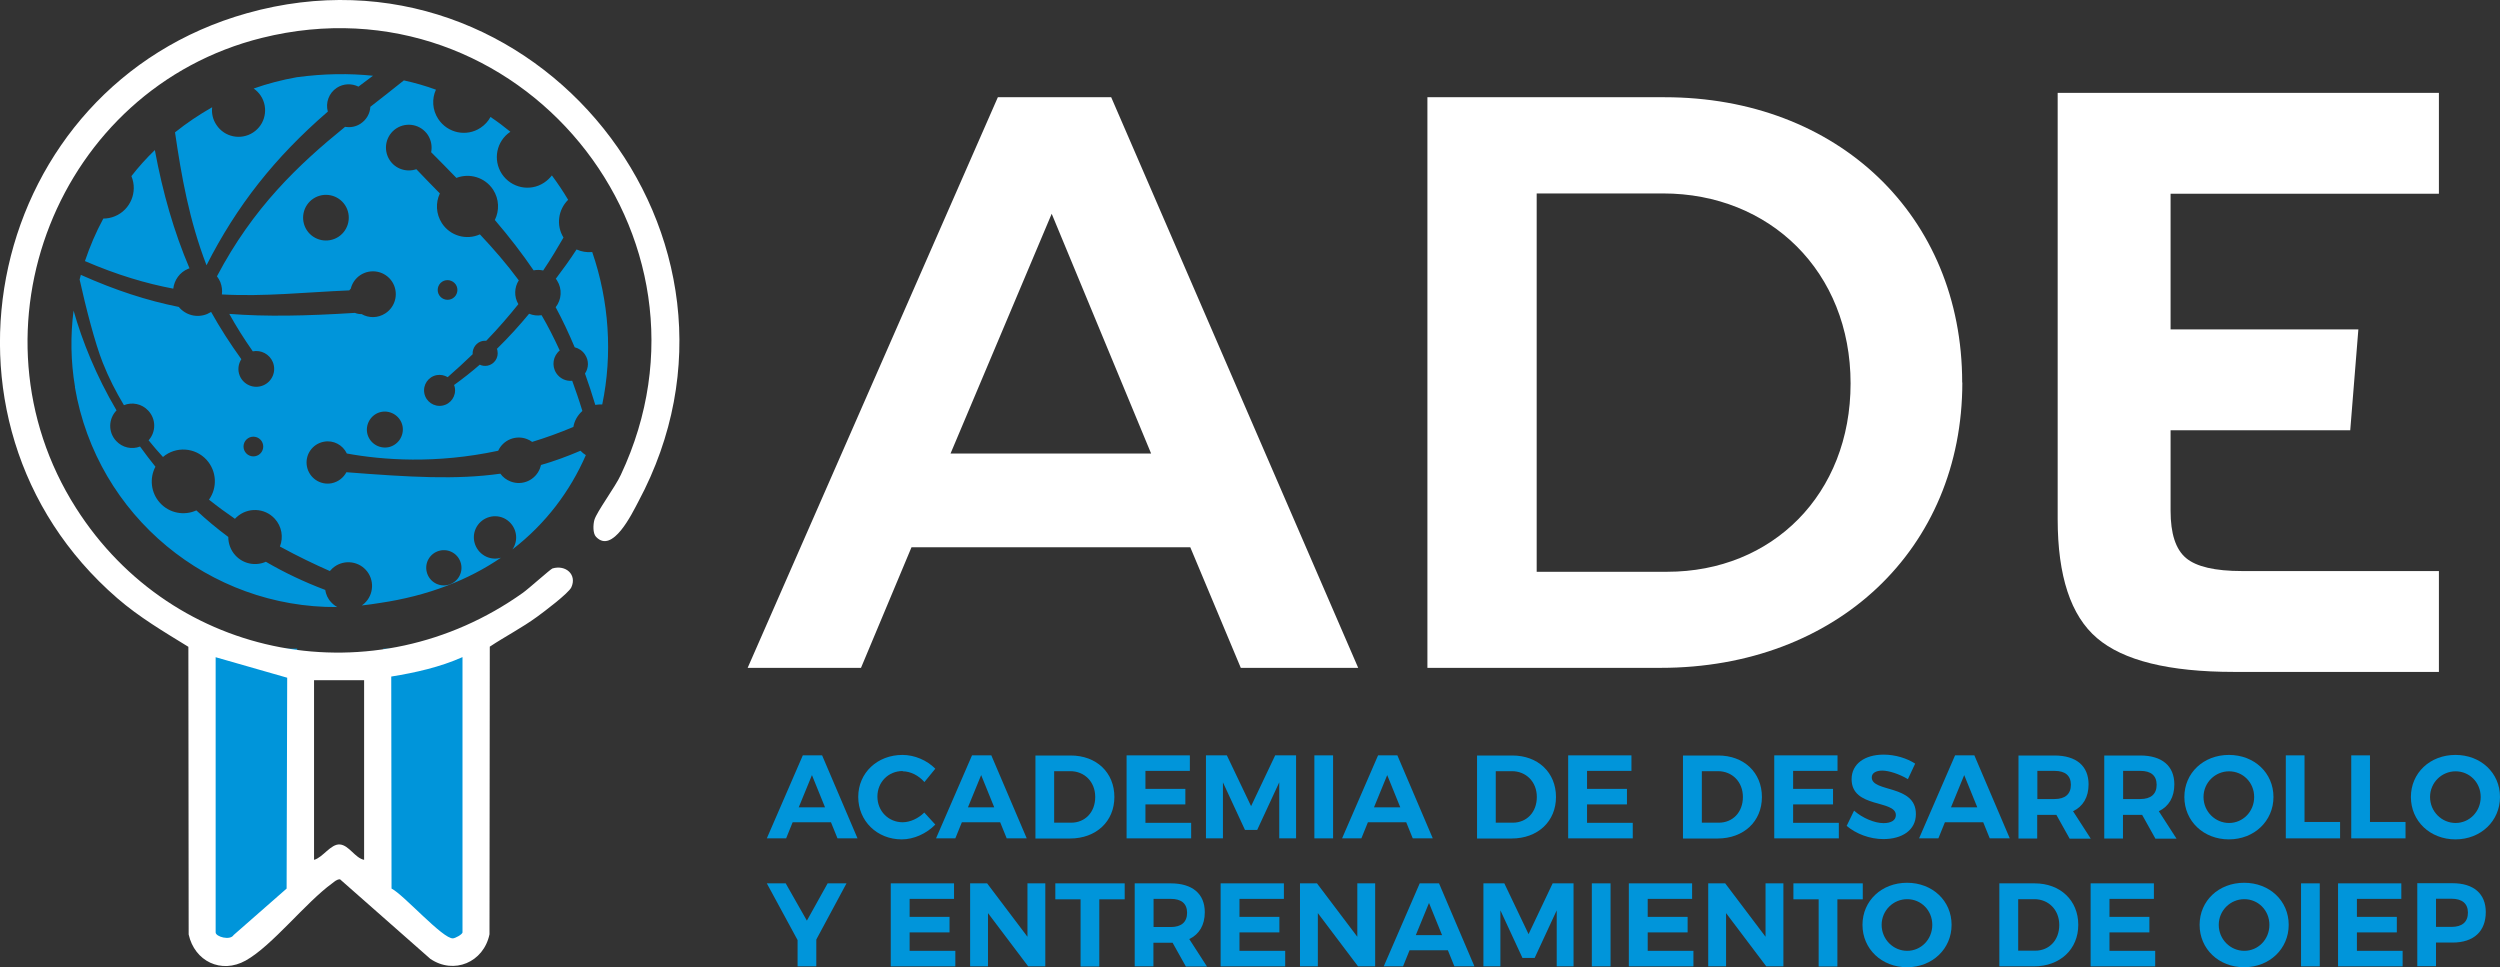 <svg xmlns="http://www.w3.org/2000/svg" id="Capa_2" data-name="Capa 2" viewBox="0 0 172.27 66.65"><rect x="0" y="0" width="172.27" height="66.65" fill="#333333" stroke="none"/><defs><style>      .cls-1 {        fill: #fff;      }      .cls-2 {        fill: #0095da;      }    </style></defs><g id="Capa_1-2" data-name="Capa 1"><g><g><path class="cls-2" d="M57.27,56.66h-2.65l-.45,1.11h-1.33l2.48-5.72h1.33l2.44,5.72h-1.38l-.45-1.11ZM56.85,55.63l-.9-2.22-.91,2.22h1.81Z"></path><path class="cls-2" d="M62.2,53.13c-.98,0-1.74.76-1.74,1.76s.76,1.77,1.74,1.77c.51,0,1.08-.26,1.49-.67l.76.83c-.6.62-1.48,1.02-2.31,1.02-1.71,0-3-1.27-3-2.93s1.32-2.89,3.05-2.89c.83,0,1.69.37,2.26.95l-.75.92c-.39-.45-.96-.74-1.49-.74Z"></path><path class="cls-2" d="M68.93,56.66h-2.65l-.45,1.11h-1.33l2.48-5.72h1.33l2.44,5.72h-1.38l-.45-1.11ZM68.51,55.63l-.9-2.22-.91,2.22h1.81Z"></path><path class="cls-2" d="M76.79,54.92c0,1.68-1.25,2.86-3.06,2.86h-2.38v-5.72h2.43c1.77,0,3.01,1.17,3.01,2.86ZM75.47,54.92c0-1.05-.74-1.78-1.72-1.78h-1.11v3.55h1.17c.96,0,1.66-.72,1.66-1.77Z"></path><path class="cls-2" d="M81.99,52.05v1.07h-3.06v1.24h2.75v1.07h-2.75v1.27h3.15v1.07h-4.45v-5.72h4.36Z"></path><path class="cls-2" d="M84.54,52.05l1.67,3.5,1.66-3.5h1.44v5.72h-1.16v-3.86l-1.52,3.28h-.84l-1.52-3.28v3.86h-1.17v-5.72h1.45Z"></path><path class="cls-2" d="M91.86,52.05v5.72h-1.29v-5.72h1.29Z"></path><path class="cls-2" d="M96.91,56.66h-2.65l-.45,1.11h-1.33l2.48-5.72h1.33l2.44,5.72h-1.38l-.45-1.11ZM96.49,55.63l-.9-2.22-.91,2.22h1.81Z"></path><path class="cls-2" d="M107.22,54.92c0,1.68-1.25,2.86-3.06,2.86h-2.38v-5.72h2.43c1.77,0,3.01,1.17,3.01,2.86ZM105.9,54.92c0-1.05-.74-1.78-1.72-1.78h-1.11v3.55h1.17c.96,0,1.66-.72,1.66-1.77Z"></path><path class="cls-2" d="M112.42,52.05v1.07h-3.06v1.24h2.75v1.07h-2.75v1.27h3.15v1.07h-4.45v-5.72h4.36Z"></path><path class="cls-2" d="M121.41,54.92c0,1.68-1.25,2.86-3.06,2.86h-2.38v-5.72h2.43c1.77,0,3.01,1.17,3.01,2.86ZM120.1,54.92c0-1.05-.74-1.78-1.72-1.78h-1.11v3.55h1.17c.96,0,1.66-.72,1.66-1.77Z"></path><path class="cls-2" d="M126.62,52.05v1.07h-3.06v1.24h2.75v1.07h-2.75v1.27h3.15v1.07h-4.45v-5.72h4.36Z"></path><path class="cls-2" d="M129.71,53.1c-.43,0-.73.16-.73.47,0,1.05,3.05.47,3.04,2.53,0,1.12-.97,1.72-2.24,1.72-.94,0-1.88-.36-2.53-.91l.51-1.05c.59.52,1.42.86,2.03.86.53,0,.85-.2.85-.55,0-1.08-3.05-.45-3.05-2.48,0-1.04.89-1.69,2.21-1.69.8,0,1.6.25,2.17.62l-.5,1.07c-.6-.36-1.32-.59-1.78-.59Z"></path><path class="cls-2" d="M136.67,56.66h-2.65l-.45,1.11h-1.33l2.48-5.72h1.33l2.44,5.72h-1.38l-.45-1.11ZM136.25,55.63l-.9-2.22-.91,2.22h1.81Z"></path><path class="cls-2" d="M142.61,57.78l-.91-1.63h-1.32v1.63h-1.29v-5.72h2.48c1.5,0,2.35.72,2.35,1.99,0,.88-.38,1.52-1.07,1.85l1.22,1.89h-1.46ZM140.39,55.06h1.19c.71,0,1.12-.33,1.12-.98s-.41-.96-1.12-.96h-1.19v1.94Z"></path><path class="cls-2" d="M148.52,57.78l-.91-1.63h-1.32v1.63h-1.29v-5.72h2.48c1.5,0,2.35.72,2.35,1.99,0,.88-.38,1.52-1.07,1.85l1.22,1.89h-1.46ZM146.3,55.06h1.19c.71,0,1.12-.33,1.12-.98s-.41-.96-1.12-.96h-1.19v1.94Z"></path><path class="cls-2" d="M156.66,54.92c0,1.65-1.32,2.92-3.07,2.92s-3.07-1.26-3.07-2.92,1.32-2.9,3.07-2.9,3.07,1.24,3.07,2.9ZM151.84,54.92c0,1.01.81,1.79,1.76,1.79s1.73-.78,1.73-1.79-.78-1.77-1.73-1.77-1.76.77-1.76,1.77Z"></path><path class="cls-2" d="M158.8,52.05v4.59h2.45v1.13h-3.74v-5.72h1.29Z"></path><path class="cls-2" d="M163.31,52.05v4.59h2.45v1.13h-3.74v-5.72h1.29Z"></path><path class="cls-2" d="M172.27,54.92c0,1.65-1.32,2.92-3.07,2.92s-3.07-1.26-3.07-2.92,1.32-2.9,3.07-2.9,3.07,1.24,3.07,2.9ZM167.45,54.92c0,1.01.81,1.79,1.76,1.79s1.73-.78,1.73-1.79-.78-1.77-1.73-1.77-1.76.77-1.76,1.77Z"></path><path class="cls-2" d="M56.25,64.74v1.85h-1.29v-1.81l-2.12-3.91h1.3l1.46,2.57,1.43-2.57h1.3l-2.08,3.87Z"></path><path class="cls-2" d="M65.74,60.87v1.07h-3.06v1.24h2.75v1.07h-2.75v1.27h3.15v1.07h-4.45v-5.72h4.36Z"></path><path class="cls-2" d="M68.02,60.87l2.78,3.68v-3.68h1.23v5.72h-1.18l-2.77-3.67v3.67h-1.23v-5.72h1.18Z"></path><path class="cls-2" d="M77.5,60.87v1.1h-1.75v4.63h-1.29v-4.63h-1.74v-1.1h4.78Z"></path><path class="cls-2" d="M81.71,66.59l-.91-1.63h-1.32v1.63h-1.29v-5.72h2.48c1.5,0,2.35.72,2.35,1.99,0,.88-.38,1.52-1.07,1.85l1.22,1.89h-1.46ZM79.49,63.88h1.19c.71,0,1.12-.33,1.12-.98s-.41-.96-1.12-.96h-1.19v1.94Z"></path><path class="cls-2" d="M88.47,60.87v1.07h-3.06v1.24h2.75v1.07h-2.75v1.27h3.15v1.07h-4.45v-5.72h4.36Z"></path><path class="cls-2" d="M90.75,60.87l2.78,3.68v-3.68h1.23v5.72h-1.18l-2.77-3.67v3.67h-1.23v-5.72h1.18Z"></path><path class="cls-2" d="M99.78,65.48h-2.65l-.45,1.11h-1.33l2.48-5.72h1.33l2.44,5.72h-1.38l-.45-1.11ZM99.37,64.44l-.9-2.22-.91,2.22h1.81Z"></path><path class="cls-2" d="M103.66,60.87l1.67,3.5,1.66-3.5h1.44v5.72h-1.16v-3.86l-1.52,3.28h-.84l-1.52-3.28v3.86h-1.17v-5.72h1.45Z"></path><path class="cls-2" d="M110.98,60.87v5.72h-1.29v-5.72h1.29Z"></path><path class="cls-2" d="M116.6,60.87v1.07h-3.06v1.24h2.75v1.07h-2.75v1.27h3.15v1.07h-4.45v-5.72h4.36Z"></path><path class="cls-2" d="M118.88,60.87l2.78,3.68v-3.68h1.23v5.72h-1.18l-2.77-3.67v3.67h-1.23v-5.72h1.18Z"></path><path class="cls-2" d="M128.36,60.87v1.1h-1.75v4.63h-1.29v-4.63h-1.74v-1.1h4.78Z"></path><path class="cls-2" d="M134.48,63.73c0,1.65-1.32,2.92-3.07,2.92s-3.07-1.26-3.07-2.92,1.32-2.9,3.07-2.9,3.07,1.24,3.07,2.9ZM129.66,63.73c0,1.01.81,1.79,1.76,1.79s1.73-.78,1.73-1.79-.78-1.77-1.73-1.77-1.76.77-1.76,1.77Z"></path><path class="cls-2" d="M143.21,63.73c0,1.68-1.25,2.86-3.06,2.86h-2.38v-5.72h2.43c1.77,0,3.01,1.17,3.01,2.86ZM141.9,63.74c0-1.05-.74-1.78-1.72-1.78h-1.11v3.55h1.17c.96,0,1.66-.72,1.66-1.77Z"></path><path class="cls-2" d="M148.42,60.87v1.07h-3.06v1.24h2.75v1.07h-2.75v1.27h3.15v1.07h-4.45v-5.72h4.36Z"></path><path class="cls-2" d="M157.71,63.73c0,1.65-1.32,2.92-3.07,2.92s-3.07-1.26-3.07-2.92,1.32-2.9,3.07-2.9,3.07,1.24,3.07,2.9ZM152.89,63.73c0,1.01.81,1.79,1.76,1.79s1.73-.78,1.73-1.79-.78-1.77-1.73-1.77-1.76.77-1.76,1.77Z"></path><path class="cls-2" d="M159.85,60.87v5.72h-1.29v-5.72h1.29Z"></path><path class="cls-2" d="M165.47,60.87v1.07h-3.06v1.24h2.75v1.07h-2.75v1.27h3.15v1.07h-4.45v-5.72h4.36Z"></path><path class="cls-2" d="M171.29,62.85c0,1.33-.83,2.1-2.29,2.1h-1.14v1.63h-1.29v-5.72h2.43c1.45,0,2.29.72,2.29,1.99ZM170.06,62.89c0-.64-.41-.96-1.13-.96h-1.07v1.94h1.07c.72,0,1.13-.33,1.13-.98Z"></path></g><g><polygon class="cls-2" points="20.48 62.66 14.46 65.49 14.46 44.7 20.48 44.7 20.48 62.66"></polygon><polygon class="cls-2" points="32.43 65.49 26.41 62.3 26.41 44.7 32.43 44.7 32.43 65.49"></polygon><g><path class="cls-1" d="M41.07,36.99c-.23-.24-.2-.86-.11-1.17.17-.57,1.44-2.27,1.82-3.1C50.54,16.23,35.69-1.78,18.05,2.61,3.98,6.11-2.58,22.73,5.24,35.01c6.72,10.56,20.61,13.08,30.79,5.84.36-.25,1.91-1.64,2.04-1.68.92-.27,1.7.43,1.3,1.3-.19.41-1.89,1.69-2.36,2.03-1.04.76-2.19,1.35-3.26,2.06l-.02,19.82c-.4,1.93-2.45,2.8-4.08,1.69l-6.22-5.48c-.22,0-.37.15-.53.27-1.84,1.33-4.14,4.31-5.97,5.33-1.69.94-3.52.05-3.93-1.8l-.02-19.82c-1.69-1.04-3.39-2.04-4.9-3.35C-6,29.02-.84,5.93,17.02.91c19.81-5.57,36.7,15.51,26.96,33.67-.42.79-1.77,3.62-2.91,2.41ZM14.86,45.28v18.97c0,.3,1,.58,1.24.18l3.65-3.2.04-14.53-4.92-1.41ZM31.87,64.25v-18.97c-1.55.69-3.24,1.07-4.91,1.34l.02,14.61c.83.41,3.55,3.5,4.24,3.43.17-.02.6-.25.65-.4ZM25.09,46.87h-3.45v12.38c.6-.15,1.15-1.11,1.78-1.06s1.05.94,1.67,1.06v-12.38Z"></path><path class="cls-2" d="M26.29,28.38c-.67.13-1.11.78-.99,1.45.13.67.78,1.11,1.45.99.67-.13,1.11-.78.99-1.45-.13-.67-.78-1.11-1.45-.99M30.28,37.95c-.65.17-1.04.83-.87,1.48.17.65.83,1.04,1.48.87.65-.17,1.04-.83.87-1.48-.17-.65-.83-1.04-1.48-.87ZM12.06,22.82c.44.07.74.49.67.93-.07.44-.49.74-.93.67-.44-.07-.74-.49-.67-.93.07-.44.49-.74.93-.67ZM31.21,20.55c.32-.21.4-.63.2-.94-.21-.31-.63-.4-.94-.2-.32.21-.4.63-.2.94.21.32.63.4.94.2ZM23.32,16.32c.73-.48.93-1.45.46-2.18-.48-.73-1.45-.93-2.18-.46-.73.48-.93,1.45-.46,2.18.48.73,1.45.93,2.18.46ZM17.83,31.34c.32-.21.4-.63.2-.94-.21-.32-.63-.4-.94-.2-.32.21-.4.63-.2.94.21.32.63.4.94.2ZM40.81,17.37c1.16,3.37,1.41,7.04.69,10.5-.16,0-.32,0-.48.03-.23-.76-.46-1.47-.71-2.16.26-.38.28-.9,0-1.31-.17-.26-.43-.43-.71-.5-.41-.97-.84-1.89-1.31-2.76.41-.52.47-1.26.09-1.85-.02-.04-.05-.07-.08-.11.49-.65.98-1.32,1.43-2.02.33.15.69.21,1.05.18ZM12.06,9.12c.8-.64,1.66-1.22,2.56-1.73-.05.41.04.84.29,1.21.55.85,1.69,1.08,2.53.53.85-.55,1.08-1.69.53-2.53-.13-.2-.3-.37-.49-.5.96-.34,1.96-.6,2.98-.78,1.86-.25,3.61-.27,5.24-.1-.34.25-.67.5-1,.75-.46-.23-1.03-.22-1.49.08-.55.36-.79,1.03-.62,1.64-3.68,3.18-6.28,6.5-8.36,10.59-1.2-3.12-1.73-6.16-2.17-9.16ZM5.85,18c.34-1.01.76-2,1.27-2.94.27,0,.54-.05.8-.16,1.07-.44,1.58-1.68,1.14-2.75v-.02c.49-.63,1.03-1.23,1.61-1.79.55,2.96,1.32,5.64,2.39,8.15-.03.01-.06.02-.09.03-.59.24-.96.78-1.03,1.37-1.86-.35-3.86-.94-6.09-1.9ZM5.49,19.25c.03-.1.05-.21.08-.31,2.4,1.07,4.56,1.77,6.75,2.21.46.56,1.24.78,1.95.49.09-.04.18-.09.27-.14h.01c.62,1.11,1.31,2.18,2.08,3.25-.21.33-.27.75-.11,1.14.26.63.98.93,1.61.67.63-.26.93-.98.67-1.61-.23-.55-.81-.85-1.38-.74-.61-.87-1.15-1.73-1.62-2.58,2.55.2,5.31.14,8.66-.07.14.06.3.09.45.08.5.29,1.13.29,1.65-.05.73-.48.93-1.45.46-2.18-.48-.73-1.45-.93-2.18-.46-.35.23-.58.57-.67.95-.04.03-.07.07-.1.11-3.07.13-5.82.44-8.78.28.04-.28,0-.58-.11-.86-.06-.14-.14-.27-.23-.39,2.49-4.73,5.59-7.67,8.83-10.3.36.06.74,0,1.07-.22.41-.27.65-.71.67-1.16.77-.6,1.54-1.2,2.31-1.82.77.17,1.5.38,2.21.64-.29.63-.25,1.4.16,2.02.64.97,1.94,1.25,2.91.61.3-.2.53-.45.69-.75.48.32.93.66,1.37,1.02-.96.64-1.22,1.93-.59,2.9.64.97,1.94,1.25,2.91.61.21-.14.39-.31.54-.5.4.54.78,1.1,1.12,1.68-.69.68-.84,1.76-.32,2.6-.39.68-.85,1.45-1.4,2.27-.21-.05-.44-.05-.66-.01-.79-1.16-1.67-2.3-2.67-3.47.32-.65.3-1.44-.12-2.09-.56-.85-1.62-1.16-2.53-.81-.55-.57-1.13-1.16-1.74-1.77.08-.39.01-.81-.22-1.18-.48-.73-1.45-.93-2.18-.46-.73.48-.93,1.45-.46,2.18.4.62,1.17.86,1.84.63.55.58,1.09,1.13,1.62,1.67-.3.64-.27,1.41.14,2.05.57.88,1.69,1.19,2.62.77.93.99,1.83,2.02,2.68,3.17-.31.48-.34,1.12-.03,1.64-.65.81-1.38,1.66-2.21,2.52-.07,0-.15,0-.23.01-.44.08-.74.49-.71.92-.54.52-1.11,1.05-1.72,1.58-.22-.13-.49-.19-.76-.14-.58.11-.96.67-.85,1.25.11.58.67.96,1.25.85.58-.11.96-.67.85-1.25-.01-.06-.03-.11-.05-.17.61-.44,1.21-.91,1.77-1.4.16.08.34.1.53.07.47-.09.78-.55.69-1.02,0-.05-.02-.09-.04-.14.81-.79,1.55-1.61,2.22-2.42.27.11.57.15.86.1.44.75.85,1.56,1.25,2.43-.46.38-.57,1.05-.24,1.56.25.38.67.57,1.1.53.24.66.48,1.35.7,2.08-.33.29-.55.68-.62,1.1-.97.41-1.92.75-2.84,1.03-.11-.08-.23-.15-.37-.2-.77-.29-1.63.07-1.97.81-4.3.92-7.97.64-10.43.19-.28-.59-.92-.94-1.59-.81-.79.15-1.31.91-1.16,1.7.15.79.91,1.31,1.7,1.16.45-.09.82-.38,1.02-.76,4.39.34,7.57.53,10.61.1.17.24.42.43.71.54.81.31,1.71-.1,2.02-.91.03-.08.05-.15.07-.23.88-.25,1.78-.58,2.72-.98.11.12.24.22.37.3-1.08,2.48-2.76,4.73-5.06,6.5.05-.07.09-.15.13-.23.33-.73,0-1.59-.73-1.93-.73-.33-1.6,0-1.93.73-.33.73,0,1.59.73,1.93.33.15.69.17,1.01.07-2.24,1.53-5.02,2.63-8.35,3.12-.41.07-.82.12-1.24.17.06-.04.12-.09.18-.14.66-.61.71-1.64.1-2.31-.61-.66-1.64-.71-2.31-.1-.06.06-.12.12-.17.18-1-.44-2.18-1-3.44-1.69.25-.64.13-1.39-.36-1.92-.69-.75-1.86-.8-2.62-.11-.04.04-.08.08-.12.12-.6-.41-1.2-.85-1.79-1.32.59-.82.54-1.97-.17-2.75-.79-.86-2.12-.94-3-.19-.34-.37-.67-.75-.99-1.15.52-.58.52-1.46-.02-2.04-.44-.48-1.12-.61-1.68-.38-.55-.92-1.05-1.89-1.46-2.93-.52-1.3-1.16-3.77-1.6-5.76ZM9.38,15.85s0,0-.01,0M5.17,26.67c-.3-1.78-.32-3.55-.1-5.27.59,2.09,1.55,4.48,2.96,6.88-.56.57-.59,1.5-.03,2.1.43.47,1.09.61,1.65.39.34.47.69.93,1.06,1.39-.42.79-.32,1.8.32,2.5.65.71,1.67.89,2.5.51.69.64,1.42,1.25,2.2,1.83,0,.45.16.91.49,1.27.55.6,1.4.75,2.1.44,1.27.74,2.63,1.39,4.09,1.94.05.31.18.61.41.85.13.14.27.25.42.33-8.77.07-16.56-6.23-18.08-15.16Z"></path></g></g><path class="cls-1" d="M141.79,35.77c0,3.92.9,6.66,2.71,8.2,1.81,1.55,4.96,2.33,9.44,2.33h14.12v-6.95h-13.56c-1.87,0-3.16-.3-3.87-.9-.71-.6-1.06-1.68-1.06-3.25v-5.55h12.38l.56-6.95h-12.94v-9.35h18.49v-6.95h-26.27v29.35Z"></path><g><path class="cls-1" d="M82.02,37.71h-19.21l-3.48,8.31h-7.81L68.76,6.7h7.81l17.02,39.32h-8.09l-3.48-8.31ZM79.32,31.25l-6.85-16.52-6.97,16.52h13.82Z"></path><path class="cls-1" d="M135.22,26.36c0,11.46-8.65,19.66-20.79,19.66h-16.07V6.7h16.35c11.91,0,20.5,8.15,20.5,19.66ZM127.52,26.42c0-7.7-5.56-13.09-12.92-13.09h-8.71v26.07h8.99c7.25,0,12.64-5.34,12.64-12.98Z"></path></g></g></g></svg>
